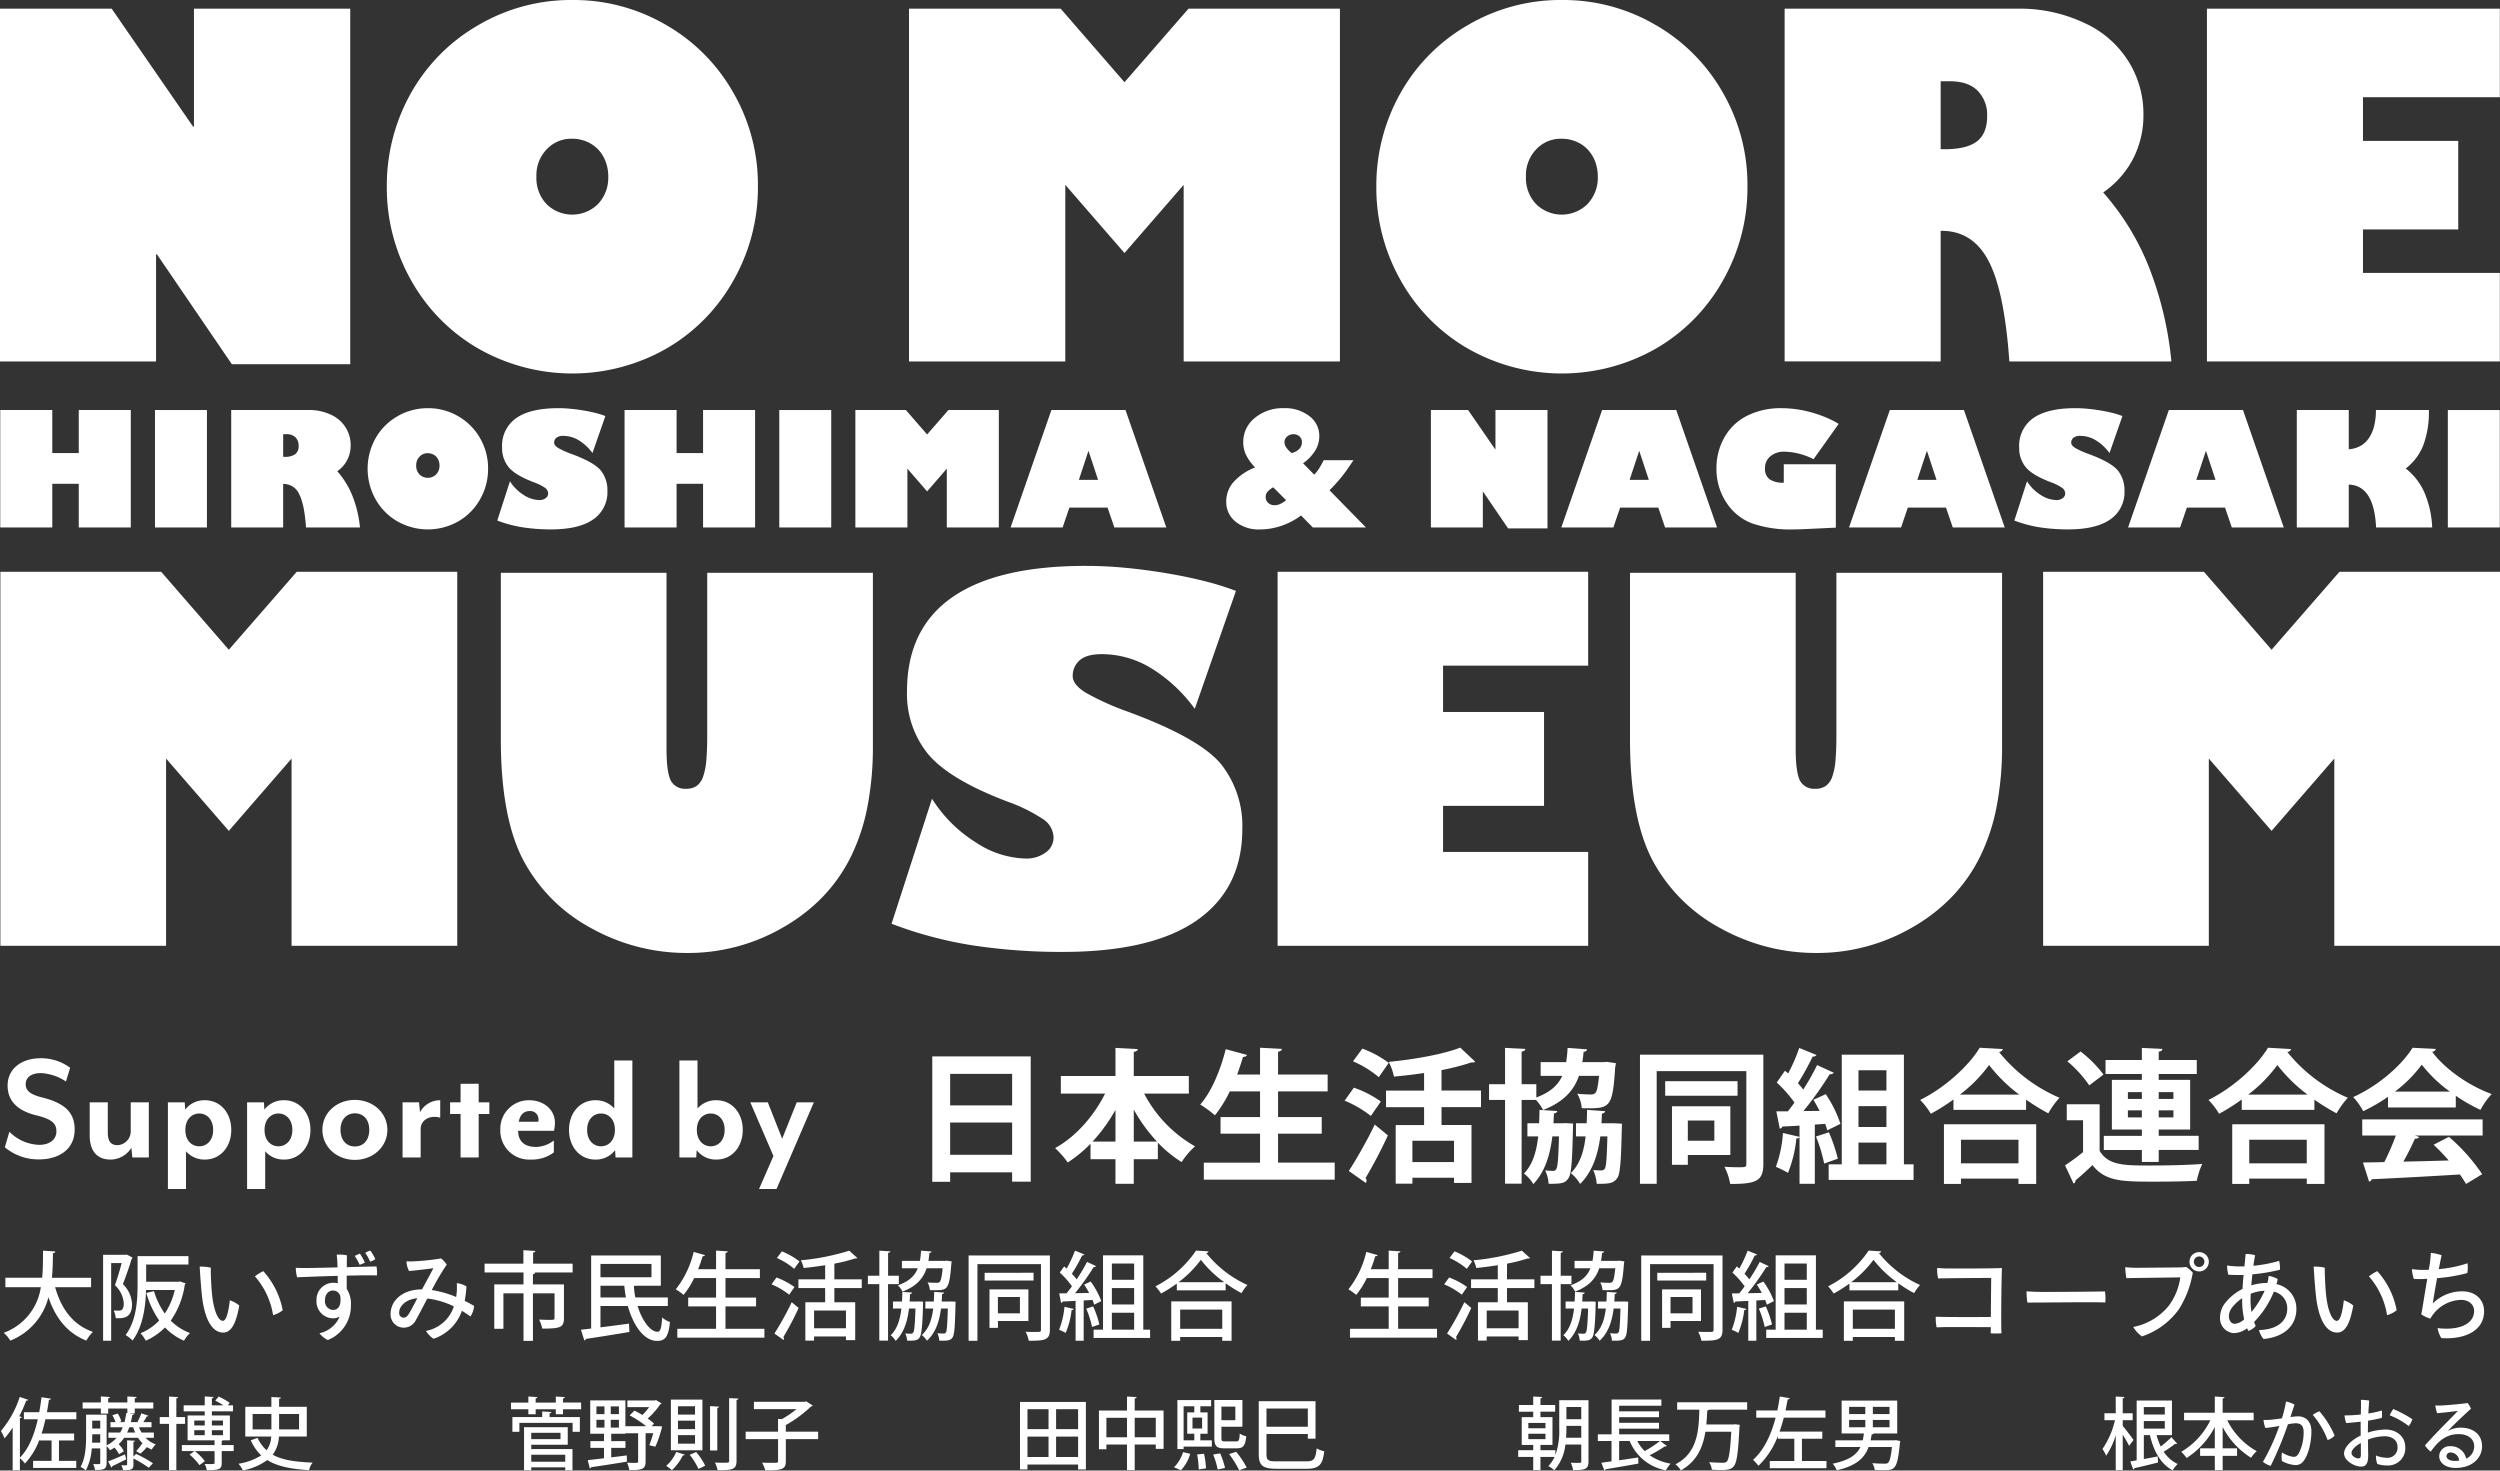 <svg xmlns="http://www.w3.org/2000/svg" xmlns:xlink="http://www.w3.org/1999/xlink" width="572.377" height="336.674" viewBox="0 0 572.377 336.674">
  <rect x="0" y="0" width="572.377" height="336.674" fill="#333333" stroke="none"/>
  <defs>
    <clipPath id="clip-path">
      <rect id="長方形_26" data-name="長方形 26" width="572.377" height="218.185" fill="#fff"/>
    </clipPath>
  </defs>
  <g id="グループ_122" data-name="グループ 122" transform="translate(-183 -223)">
    <g id="グループ_15" data-name="グループ 15" transform="translate(183 223)">
      <path id="パス_3" data-name="パス 3" d="M44.407,1.665V28.659H44.2L25.564,1.665H0v80.77H35.727V57.928h.212L53.087,83.07h27.1V1.665Z" transform="translate(0 0.321)" fill="#fff"/>
      <g id="グループ_14" data-name="グループ 14">
        <g id="グループ_13" data-name="グループ 13" clip-path="url(#clip-path)">
          <path id="パス_4" data-name="パス 4" d="M116.7,0a41.885,41.885,0,0,1,21.554,5.755,41.339,41.339,0,0,1,15.365,15.528,42.133,42.133,0,0,1,5.592,21.39,42.921,42.921,0,0,1-5.592,21.5,41.116,41.116,0,0,1-15.365,15.636,43.5,43.5,0,0,1-43.053,0A41.235,41.235,0,0,1,79.841,64.228a43.014,43.014,0,0,1-5.593-21.555A43.177,43.177,0,0,1,79.731,21.39,41.224,41.224,0,0,1,95.1,5.809,41.864,41.864,0,0,1,116.7,0m-8.2,40.447a8.619,8.619,0,0,0,2.335,6.3,8.389,8.389,0,0,0,11.726,0,8.744,8.744,0,0,0,2.389-6.3,9.585,9.585,0,0,0-.624-3.5,8.32,8.32,0,0,0-1.71-2.741,7.693,7.693,0,0,0-2.634-1.792,8.494,8.494,0,0,0-3.339-.652,7.7,7.7,0,0,0-5.809,2.444,8.547,8.547,0,0,0-2.335,6.243" transform="translate(14.314)" fill="#fff"/>
          <path id="パス_5" data-name="パス 5" d="M209.2,1.665,223.813,18.5,238.473,1.665h34.668v80.77h-35.78V42L223.813,57.61,210.263,42V82.434h-35.78V1.665Z" transform="translate(33.638 0.321)" fill="#fff"/>
          <path id="パス_6" data-name="パス 6" d="M306.638,0a41.885,41.885,0,0,1,21.554,5.755,41.341,41.341,0,0,1,15.365,15.528,42.134,42.134,0,0,1,5.592,21.39,42.922,42.922,0,0,1-5.592,21.5,41.118,41.118,0,0,1-15.365,15.636,43.5,43.5,0,0,1-43.053,0,41.235,41.235,0,0,1-15.364-15.581,43.014,43.014,0,0,1-5.593-21.555,43.176,43.176,0,0,1,5.483-21.283A41.224,41.224,0,0,1,285.031,5.809,41.864,41.864,0,0,1,306.638,0m-8.2,40.447a8.618,8.618,0,0,0,2.335,6.3,8.389,8.389,0,0,0,11.726,0,8.744,8.744,0,0,0,2.389-6.3,9.588,9.588,0,0,0-.624-3.5,8.32,8.32,0,0,0-1.711-2.741,7.693,7.693,0,0,0-2.634-1.792,8.494,8.494,0,0,0-3.339-.652,7.7,7.7,0,0,0-5.809,2.444,8.546,8.546,0,0,0-2.335,6.243" transform="translate(50.931)" fill="#fff"/>
          <path id="パス_7" data-name="パス 7" d="M395.85,1.665a34.572,34.572,0,0,1,15.35,3.28,23.1,23.1,0,0,1,10.109,8.84A22.593,22.593,0,0,1,424.7,25.852a21.77,21.77,0,0,1-2.356,10.163,21.5,21.5,0,0,1-6.854,7.728,58.341,58.341,0,0,1,10.506,17.175A79.607,79.607,0,0,1,431.1,82.433H394q-1.111-15.983-4.712-22.918-3.6-6.987-10.8-6.986h-.212v29.9H342.551V1.665Zm-17.572,32.18h.847q5.133,0,7.463-1.8t2.328-5.77a7.869,7.869,0,0,0-2.17-5.822q-2.17-2.168-6.352-2.17h-2.117Z" transform="translate(66.04 0.321)" fill="#fff"/>
          <path id="パス_8" data-name="パス 8" d="M490.674,1.665V21.936H459.339v10h21.808V52.211H459.339v9.951h31.335V82.434H423.613V1.665Z" transform="translate(81.667 0.321)" fill="#fff"/>
          <path id="パス_9" data-name="パス 9" d="M36.886,109.751,52.374,127.6l15.544-17.845h36.756v85.634H66.74V152.513L52.374,169.066,38.008,152.513v42.872H.074V109.751Z" transform="translate(0.014 21.159)" fill="#fff"/>
          <path id="パス_10" data-name="パス 10" d="M181.317,109.951v39.618a72.061,72.061,0,0,1-1.235,13.86,45.513,45.513,0,0,1-3.732,11.364,36.775,36.775,0,0,1-6.285,9.09,40.121,40.121,0,0,1-8.951,7.043,43.371,43.371,0,0,1-22.446,6.061,44.845,44.845,0,0,1-21.717-5.611,37.944,37.944,0,0,1-15.6-15.49q-5.219-9.819-5.218-27.89V109.951h37.934V150.3q0,5.164.954,7.184a3.655,3.655,0,0,0,3.535,1.907,4.048,4.048,0,0,0,2.44-.674,4.409,4.409,0,0,0,1.459-2.132,14.879,14.879,0,0,0,.73-3.761q.2-2.3.2-5.555V109.951Z" transform="translate(18.533 21.197)" fill="#fff"/>
          <path id="パス_11" data-name="パス 11" d="M215.635,108.622q4.376,0,8.867.421t9.258,1.206q4.768.787,8.811,1.8a64.491,64.491,0,0,1,7.406,2.3l-9.427,26.992a34.957,34.957,0,0,0-9.877-9.232,21.743,21.743,0,0,0-11.391-3.281q-3.535,0-5.106,1.43a4.621,4.621,0,0,0-1.572,3.564q0,2.02,3.058,3.872a61.1,61.1,0,0,0,9.456,4.264q16.666,6.117,21.549,12.177a22.763,22.763,0,0,1,4.77,14.7q0,13.637-10.355,20.9t-30.836,7.268a134.983,134.983,0,0,1-20.257-1.459,91.175,91.175,0,0,1-18.856-4.994l9.26-28.621a31.441,31.441,0,0,0,9.932,9.934,21.56,21.56,0,0,0,11.5,3.76,7.388,7.388,0,0,0,4.573-1.374,4.168,4.168,0,0,0,1.824-3.452,5.234,5.234,0,0,0-2.554-4.293,37.532,37.532,0,0,0-7.94-3.9q-13.243-5-18.182-10.831a21.863,21.863,0,0,1-4.882-14.422q0-14.31,10.326-21.521t30.639-7.21" transform="translate(32.993 20.941)" fill="#fff"/>
          <path id="パス_12" data-name="パス 12" d="M316.332,109.751v21.493h-33.22v10.605h23.12v21.494h-23.12v10.549h33.22v21.493h-71.1V109.751Z" transform="translate(47.278 21.159)" fill="#fff"/>
          <path id="パス_13" data-name="パス 13" d="M398.056,109.951v39.618a72.062,72.062,0,0,1-1.235,13.86,45.515,45.515,0,0,1-3.732,11.364,36.777,36.777,0,0,1-6.285,9.09,40.126,40.126,0,0,1-8.951,7.043,43.371,43.371,0,0,1-22.446,6.061,44.845,44.845,0,0,1-21.717-5.611,37.943,37.943,0,0,1-15.6-15.49q-5.219-9.819-5.218-27.89V109.951h37.934V150.3q0,5.164.954,7.184a3.655,3.655,0,0,0,3.535,1.907,4.049,4.049,0,0,0,2.44-.674,4.41,4.41,0,0,0,1.459-2.132,14.882,14.882,0,0,0,.73-3.761q.2-2.3.2-5.555V109.951Z" transform="translate(60.318 21.197)" fill="#fff"/>
          <path id="パス_14" data-name="パス 14" d="M428.983,109.751,444.471,127.6l15.544-17.845h36.756v85.634H458.837V152.513l-14.366,16.553-14.366-16.553v42.872H392.171V109.751Z" transform="translate(75.606 21.159)" fill="#fff"/>
          <path id="パス_15" data-name="パス 15" d="M11.961,78.7v9.85h6.062V78.7H29.934v26.889H18.022V95.6H11.961v9.991H.048V78.7Z" transform="translate(0.009 15.173)" fill="#fff"/>
          <rect id="長方形_23" data-name="長方形 23" width="11.894" height="26.889" transform="translate(35.483 93.876)" fill="#fff"/>
          <path id="パス_16" data-name="パス 16" d="M62.125,78.7a11.5,11.5,0,0,1,5.11,1.093A7.686,7.686,0,0,1,70.6,82.738a7.512,7.512,0,0,1,1.128,4.017,7.236,7.236,0,0,1-.785,3.383,7.138,7.138,0,0,1-2.282,2.573,19.444,19.444,0,0,1,3.5,5.718,26.434,26.434,0,0,1,1.7,7.164H61.507q-.367-5.323-1.567-7.63a3.843,3.843,0,0,0-3.6-2.326h-.069v9.956H44.381V78.7ZM56.275,89.417h.28a4.088,4.088,0,0,0,2.485-.6,2.278,2.278,0,0,0,.775-1.922,2.62,2.62,0,0,0-.723-1.938,2.858,2.858,0,0,0-2.112-.722h-.7Z" transform="translate(8.556 15.173)" fill="#fff"/>
          <path id="パス_17" data-name="パス 17" d="M84.345,78.348a13.6,13.6,0,0,1,7,1.868,13.428,13.428,0,0,1,4.987,5.04A13.677,13.677,0,0,1,98.142,92.2a13.937,13.937,0,0,1-1.814,6.979,13.35,13.35,0,0,1-4.987,5.074,14.118,14.118,0,0,1-13.974,0,13.385,13.385,0,0,1-4.987-5.057,14.341,14.341,0,0,1-.036-13.9,13.384,13.384,0,0,1,4.987-5.056,13.592,13.592,0,0,1,7.014-1.886M81.684,91.476a2.8,2.8,0,0,0,.757,2.043,2.725,2.725,0,0,0,3.807,0,2.837,2.837,0,0,0,.775-2.043,3.107,3.107,0,0,0-.2-1.137,2.7,2.7,0,0,0-.556-.89,2.525,2.525,0,0,0-.854-.582,2.772,2.772,0,0,0-1.084-.211,2.5,2.5,0,0,0-1.886.793,2.778,2.778,0,0,0-.757,2.027" transform="translate(13.604 15.105)" fill="#fff"/>
          <path id="パス_18" data-name="パス 18" d="M109.418,78.348q1.374,0,2.784.132t2.907.379q1.5.247,2.767.563a20.5,20.5,0,0,1,2.326.723l-2.96,8.476a10.967,10.967,0,0,0-3.1-2.9,6.82,6.82,0,0,0-3.577-1.032,2.347,2.347,0,0,0-1.6.45,1.451,1.451,0,0,0-.494,1.119q0,.635.96,1.217a19.136,19.136,0,0,0,2.97,1.338q5.232,1.922,6.765,3.824a7.146,7.146,0,0,1,1.5,4.617,7.525,7.525,0,0,1-3.252,6.563q-3.251,2.283-9.682,2.283a42.315,42.315,0,0,1-6.361-.458,28.707,28.707,0,0,1-5.921-1.569l2.907-8.986a9.879,9.879,0,0,0,3.119,3.118,6.763,6.763,0,0,0,3.613,1.181,2.314,2.314,0,0,0,1.436-.432,1.307,1.307,0,0,0,.573-1.083,1.642,1.642,0,0,0-.8-1.348A11.684,11.684,0,0,0,103.8,95.3q-4.158-1.569-5.709-3.4a6.863,6.863,0,0,1-1.534-4.529A7.7,7.7,0,0,1,99.8,80.612q3.242-2.263,9.621-2.264" transform="translate(18.4 15.105)" fill="#fff"/>
          <path id="パス_19" data-name="パス 19" d="M131.794,78.7v9.85h6.062V78.7h11.911v26.889H137.855V95.6h-6.062v9.991H119.881V78.7Z" transform="translate(23.112 15.173)" fill="#fff"/>
          <rect id="長方形_24" data-name="長方形 24" width="11.894" height="26.889" transform="translate(178.417 93.876)" fill="#fff"/>
          <path id="パス_20" data-name="パス 20" d="M175.744,78.7l4.864,5.6,4.881-5.6H197.03v26.889H185.118V92.13l-4.51,5.2-4.511-5.2v13.462H164.185V78.7Z" transform="translate(31.653 15.173)" fill="#fff"/>
          <path id="パス_21" data-name="パス 21" d="M220.289,78.7l9.34,26.89H217.734l-1.551-4.547h-8.74l-1.551,4.547H193.981l9.34-26.89Zm-10.678,16h4.4l-2.167-6.572h-.07Z" transform="translate(37.397 15.173)" fill="#fff"/>
          <path id="パス_22" data-name="パス 22" d="M256.679,84.763a6.264,6.264,0,0,1-.952,3.32,10.176,10.176,0,0,1-2.766,2.882l2.555,2.607a8.608,8.608,0,0,0,1.163-1.5,18.716,18.716,0,0,0,1-1.815H264.5q-.777,1.181-1.472,2.167t-1.348,1.781q-.651.793-1.313,1.524t-1.348,1.417l8.335,8.512H255.2l-2.712-2.749A14.913,14.913,0,0,1,250.3,104.3a17.19,17.19,0,0,1-2.353,1,15.851,15.851,0,0,1-2.423.606,14.5,14.5,0,0,1-2.378.2,8.384,8.384,0,0,1-5.674-1.8,5.747,5.747,0,0,1-2.1-4.562,6.785,6.785,0,0,1,1.595-4.406,12.871,12.871,0,0,1,5.013-3.419,11.082,11.082,0,0,1-2.071-2.873,6.681,6.681,0,0,1-.643-2.87,6.988,6.988,0,0,1,2.643-5.587,9.965,9.965,0,0,1,6.643-2.239,9,9,0,0,1,5.851,1.815,5.615,5.615,0,0,1,2.273,4.6m-10.221,15.806a3.1,3.1,0,0,0,1.233-.274,6.3,6.3,0,0,0,1.393-.872l-2.944-2.959a4.829,4.829,0,0,0-1.428,1.162A1.9,1.9,0,0,0,244.4,98.7a1.737,1.737,0,0,0,.581,1.341,2.119,2.119,0,0,0,1.48.528m3.894-11.948a3.621,3.621,0,0,0,1.753-.952,2.163,2.163,0,0,0,.59-1.532,1.726,1.726,0,0,0-.546-1.322,2.189,2.189,0,0,0-2.854.035,1.69,1.69,0,0,0-.6,1.323,2.191,2.191,0,0,0,.432,1.2,5.264,5.264,0,0,0,1.225,1.243" transform="translate(45.377 15.104)" fill="#fff"/>
          <path id="パス_23" data-name="パス 23" d="M283.168,78.7l6.2,8.986h.07V78.7h11.912v27.1h-9.022l-5.709-8.37h-.072v8.157H274.656V78.7Z" transform="translate(52.95 15.173)" fill="#fff"/>
          <path id="パス_24" data-name="パス 24" d="M326,78.7l9.34,26.89H323.445l-1.551-4.547h-8.74l-1.551,4.547H299.692l9.339-26.89Zm-10.678,16h4.405L317.56,88.13h-.07Z" transform="translate(57.777 15.173)" fill="#fff"/>
          <path id="パス_25" data-name="パス 25" d="M344.408,78.348a25.533,25.533,0,0,1,6.872.988,27.484,27.484,0,0,1,3.3,1.145,21.4,21.4,0,0,1,2.864,1.462L351.7,90.031a15.451,15.451,0,0,0-6.625-1.727,4.845,4.845,0,0,0-3.261,1.057,3.408,3.408,0,0,0-1.233,2.767,2.917,2.917,0,0,0,1.04,2.493,5.429,5.429,0,0,0,3.26.784V91.194H356.8v14.5l-5.867.283q-1.428.07-2.414.1c-.657.017-1.175.026-1.551.026a26.533,26.533,0,0,1-9.428-1.41,12.164,12.164,0,0,1-5.849-4.811,13.866,13.866,0,0,1-2.22-7.753,14.211,14.211,0,0,1,1.832-7.12,12.193,12.193,0,0,1,5.2-4.933,17.117,17.117,0,0,1,7.912-1.727" transform="translate(63.517 15.105)" fill="#fff"/>
          <path id="パス_26" data-name="パス 26" d="M381.223,78.7l9.34,26.89H378.668l-1.551-4.547h-8.74l-1.551,4.547H354.915l9.34-26.89Zm-10.678,16h4.4l-2.167-6.572h-.07Z" transform="translate(68.423 15.173)" fill="#fff"/>
          <path id="パス_27" data-name="パス 27" d="M400.61,78.348q1.374,0,2.784.132t2.907.379q1.5.247,2.767.563a20.49,20.49,0,0,1,2.326.723l-2.96,8.476a10.97,10.97,0,0,0-3.1-2.9,6.82,6.82,0,0,0-3.577-1.032,2.347,2.347,0,0,0-1.6.45,1.451,1.451,0,0,0-.494,1.119q0,.635.96,1.217a19.137,19.137,0,0,0,2.97,1.338q5.232,1.922,6.766,3.824a7.146,7.146,0,0,1,1.5,4.617,7.525,7.525,0,0,1-3.252,6.563q-3.251,2.283-9.682,2.283a42.312,42.312,0,0,1-6.361-.458,28.706,28.706,0,0,1-5.921-1.569l2.907-8.986a9.88,9.88,0,0,0,3.119,3.118,6.763,6.763,0,0,0,3.613,1.181,2.314,2.314,0,0,0,1.436-.432,1.308,1.308,0,0,0,.573-1.083,1.642,1.642,0,0,0-.8-1.348,11.688,11.688,0,0,0-2.493-1.225q-4.158-1.569-5.709-3.4a6.864,6.864,0,0,1-1.534-4.529,7.7,7.7,0,0,1,3.243-6.758q3.242-2.263,9.621-2.264" transform="translate(74.539 15.105)" fill="#fff"/>
          <path id="パス_28" data-name="パス 28" d="M434.782,78.7l9.339,26.89H432.227l-1.551-4.547h-8.74l-1.551,4.547H408.474l9.339-26.89ZM424.1,94.7h4.4l-2.167-6.572h-.07Z" transform="translate(78.749 15.173)" fill="#fff"/>
          <path id="パス_29" data-name="パス 29" d="M452.755,78.7v8.986a6.443,6.443,0,0,0,2.6-.723,5.626,5.626,0,0,0,1.956-1.753,8.576,8.576,0,0,0,1.233-2.766,14.7,14.7,0,0,0,.432-3.744H471.1a21.727,21.727,0,0,1-1.286,8.088,12.348,12.348,0,0,1-4.017,5.3,14.213,14.213,0,0,1,4.22,5.365,22.528,22.528,0,0,1,1.842,8.131H459.011q-.44-9.6-6.255-9.814v9.814H440.861V78.7Z" transform="translate(84.993 15.173)" fill="#fff"/>
          <rect id="長方形_25" data-name="長方形 25" width="11.894" height="26.889" transform="translate(560.435 93.876)" fill="#fff"/>
        </g>
      </g>
    </g>
    <path id="パス_34" data-name="パス 34" d="M9.99-14.418v6.534a16.211,16.211,0,0,1-.882,6.012v-1.1H5.688V-4.176H8.442v-6.372H5.688V-11.79H9.054v-1.53H5.688v-1.53c.288-.054.4-.144.414-.306l-2.07-.108v1.944H.756v1.53H4.032v1.242H1.4v6.372H4.032V-2.97H.594v1.53H4.032V1.584H5.688V-1.44h3.24A7.824,7.824,0,0,1,7.488.666a5.8,5.8,0,0,1,1.368.954,10.488,10.488,0,0,0,2.538-5.886H15.03V-.45c0,.378-.09.378-.972.378-.4,0-.9-.018-1.422-.036a6.557,6.557,0,0,1,.522,1.692c2.718,0,3.528-.162,3.528-2.016V-14.418Zm5.04,4.338h-3.4v-2.79h3.4Zm-3.4,1.53h3.4v2.718H11.556c.054-.72.072-1.4.072-2.052ZM6.84-9.216v1.224H2.916V-9.216Zm0,2.466v1.242H2.916V-6.75ZM35.172-5.076v-1.53H23.706V-7.9h9.126v-1.35H23.706V-10.53h9.126v-1.35H23.706v-1.278h9.666V-14.58H21.978v7.974h-3.15v1.53H21.96V-.432l-2.322.324.684,1.782a.4.4,0,0,0,.27-.288c1.854-.306,4.77-.792,7.524-1.3l-.054-1.4c-1.458.216-2.952.45-4.356.648v-4.41h2.412a11.138,11.138,0,0,0,8.3,6.714A6.531,6.531,0,0,1,35.5.108,12.092,12.092,0,0,1,30.69-1.818a35.29,35.29,0,0,0,3.492-2.034.544.544,0,0,0,.468-.09L33.138-5.076Zm-2.124,0a25.524,25.524,0,0,1-3.492,2.3,8.854,8.854,0,0,1-1.692-2.3ZM53.01-13.95H36.99v1.692h5.076C41.94-7.7,41.742-2.376,36.594.252a5.638,5.638,0,0,1,1.242,1.386C41.562-.414,42.912-3.78,43.452-7.2h5.922c-.234,4.428-.54,6.372-1.062,6.858a1.131,1.131,0,0,1-.864.234c-.522,0-1.8-.018-3.15-.126a3.814,3.814,0,0,1,.63,1.728c.7.036,1.4.072,2.016.072,1.8,0,2.412-.2,2.97-.828.72-.792,1.044-3.006,1.332-8.964a2.962,2.962,0,0,0,.072-.558L50.274-8.91l-.4.036h-6.21c.108-1.1.162-2.16.216-3.186a.744.744,0,0,0,.414-.2H53.01ZM65.556-5.6h4.662V-7.236H60.426c.378-1.044.7-2.124.972-3.186h9.54v-1.656H61.794c.18-.846.342-1.692.486-2.52.27,0,.432-.108.468-.288l-2.25-.378c-.162,1.044-.342,2.106-.576,3.186H55.1v1.656h4.428c-.972,3.708-2.538,7.308-5.166,9.648A11.208,11.208,0,0,1,55.6.594,18.506,18.506,0,0,0,60.03-6.192V-5.6h3.78V-.5H58.194V1.152H71.172V-.5H65.556Zm21.132.36H81.27c.09-.432.18-.882.252-1.332a.534.534,0,0,0,.432-.234h5.418v-7.524H74.646V-6.8H79.74a14.2,14.2,0,0,1-.27,1.566H73.206v1.53h5.742C78.1-1.962,76.392-.648,72.594.108a5.237,5.237,0,0,1,.918,1.512C78.174.576,79.956-1.332,80.82-3.708h5.346c-.234,2.268-.54,3.312-.9,3.636a1.291,1.291,0,0,1-.81.18c-.45,0-1.638-.018-2.79-.126a4,4,0,0,1,.558,1.566c.738.036,1.44.054,2.034.054,2.628,0,3.15-.252,3.726-6.192.036-.162.072-.342.09-.486l-1.008-.2Zm-6.624-7.65v1.638H76.356v-1.638Zm1.728,1.638v-1.638h3.816v1.638ZM80.064-9.9v1.674H76.356V-9.9Zm1.728,1.674V-9.9h3.816v1.674Z" transform="translate(530 558)" fill="#fff"/>
    <path id="パス_36" data-name="パス 36" d="M13.986-4.23V-8.244H3.978V1.62H5.634V.954H13.41v.684h1.656V-3.24H5.634v-.99Zm-5.85-7.614v1.278H1.314v3.384h1.6V-9.234H15.1v2.052h1.656v-3.384H9.828v-.846c.288-.054.4-.162.414-.306ZM12.33-5.508h-6.7V-6.966h6.7ZM13.41-.342H5.634v-1.6H13.41Zm-.5-14.508c.288-.036.414-.144.432-.288l-2.088-.126v1.386H6.642v-.972c.288-.036.4-.144.414-.288l-2.088-.126v1.386H.99v1.53H4.968V-11.2H6.642v-1.152H11.25V-11.2h1.656v-1.152h4.14v-1.53h-4.14Zm20.3,6.372.54-.594a17.27,17.27,0,0,0-1.458-1.152,16.89,16.89,0,0,0,2.862-3.258.547.547,0,0,0,.324-.216L34.2-14.454l-.306.09H27.648v1.53h4.968a12.364,12.364,0,0,1-1.548,1.8,18.31,18.31,0,0,0-1.818-1.008l-1.1,1.1a22.045,22.045,0,0,1,3.78,2.466H27.18v-5.9H19.134V-6.75h3.15v1.692H19.17V-3.51h3.114v2.376c-1.44.18-2.718.324-3.726.432l.486,1.908A.384.384,0,0,0,19.35.918c2-.288,5.184-.774,8.19-1.278L27.5-1.782c-1.188.162-2.394.306-3.564.45V-3.51H27.2V-5.058H23.94V-6.75h3.24v-.108H30.1V-.4c0,.324-.054.324-.99.324-.432,0-.99-.018-1.548-.036a6.778,6.778,0,0,1,.522,1.692c2.88,0,3.726-.18,3.726-1.944v-6.5h1.746A23.114,23.114,0,0,1,32.67-4.14a7.8,7.8,0,0,0,1.386.342,26.555,26.555,0,0,0,1.476-4.338l.054-.288-.918-.054ZM22.392-13v1.764H20.556V-13Zm1.44,1.764V-13H25.7v1.764Zm-1.44,1.3v1.782H20.556V-9.936Zm1.44,1.782V-9.936H25.7v1.782Zm13.77,5.2H44.82v-11.61H37.6Zm5.526-6.786v1.944H39.222V-9.738Zm0-3.294v1.908H39.222v-1.908Zm0,6.606v1.962H39.222V-6.426ZM50.94-.576c0,.468-.126.468-1.26.468-.522,0-1.242,0-2-.036A6.334,6.334,0,0,1,48.294,1.6c3.528.036,4.338-.216,4.338-2.178V-14.49c.306-.036.414-.144.432-.306L50.94-14.9Zm-4.374-2.34h1.656v-9.738c.27-.036.4-.144.414-.288l-2.07-.126Zm-7.74.342a8.977,8.977,0,0,1-2.3,3.186,9.868,9.868,0,0,1,1.3.99,11.705,11.705,0,0,0,2.52-3.384c.234.018.378-.036.432-.18Zm3.078.648a14.655,14.655,0,0,1,2,3.24A16.968,16.968,0,0,0,45.45.558a14.577,14.577,0,0,0-2.07-3.114ZM63.918-7.218V-8.73a28.774,28.774,0,0,0,5.76-4.248.765.765,0,0,0,.414-.216l-1.53-.972-.306.108H56.61v1.674h9.756A21.945,21.945,0,0,1,63.018-10.1l-.882-.036v2.916H54.72v1.71h7.416V-.522c0,.432-.054.432-1.4.432-.612,0-1.44,0-2.268-.036A7.074,7.074,0,0,1,59.2,1.638c4.122.036,4.716-.378,4.716-2.142v-5h7.4v-1.71Z" transform="translate(299 558)" fill="#fff"/>
    <path id="パス_33" data-name="パス 33" d="M16.272-6.426v-7.92H8.19v13.7L6.732-.4,7.4,1.44a.345.345,0,0,0,.27-.306C9.036.846,11.106.342,13.1-.162L13-1.548c-1.062.216-2.16.414-3.168.594V-6.426h1.386C12.1-2.736,13.68.18,16.434,1.638A6.536,6.536,0,0,1,17.586.18a7.642,7.642,0,0,1-3.2-2.808,30.7,30.7,0,0,0,2.61-1.8.457.457,0,0,0,.216.036.466.466,0,0,0,.252-.072L16.146-5.958A21.191,21.191,0,0,1,13.7-3.834a14.776,14.776,0,0,1-.954-2.592Zm-1.638-4.716H9.828v-1.71h4.806Zm0,1.494V-7.92H9.828V-9.648ZM5-9.846H7.272V-11.43H5v-3.42c.27-.054.4-.144.414-.306L3.4-15.264v3.834H.81v1.584H3.222A19.1,19.1,0,0,1,.36-3.258,9.16,9.16,0,0,1,1.206-1.71,17.745,17.745,0,0,0,3.4-6.39V1.584H5v-8.1A26.1,26.1,0,0,1,6.462-3.978L7.47-5.328C7.128-5.832,5.562-7.9,5-8.532Zm29.97-1.71H27.882v-3.258c.288-.054.414-.162.432-.306l-2.232-.144v3.708H19.044v1.728h6.012A16.864,16.864,0,0,1,18.4-2.61,9.269,9.269,0,0,1,19.62-1.188,18.539,18.539,0,0,0,26.082-8.3v4.9H22.716v1.728h3.366V1.584h1.8V-1.674h3.294V-3.4H27.882V-8.3a17.923,17.923,0,0,0,6.5,7.056,7.473,7.473,0,0,1,1.3-1.512,16.357,16.357,0,0,1-6.75-7.074h6.048Zm10.152.828a15.016,15.016,0,0,0-1.728.162c.4-1.224.72-2.178.936-2.844a6,6,0,0,0-1.944-.7,29.081,29.081,0,0,1-.936,3.834c-.81.126-1.566.234-2.142.288a11.867,11.867,0,0,1-2.07.072,5.838,5.838,0,0,0,.432,1.854c1.062-.09,2.178-.288,3.186-.468A48.061,48.061,0,0,1,37.1-.306a4.768,4.768,0,0,0,1.782.9,77.36,77.36,0,0,0,3.942-9.5A10.97,10.97,0,0,1,44.6-9.144c1.152,0,1.818.54,1.818,2.034a10.515,10.515,0,0,1-1.134,4.9c-.4.63-.7.756-1.206.756a6.206,6.206,0,0,1-2.61-1.008A5.5,5.5,0,0,0,41.454-.5a7.434,7.434,0,0,0,3.078.936,2.236,2.236,0,0,0,2-1.134C47.61-2.16,48.2-5.094,48.2-7.254,48.2-9.7,46.764-10.728,45.126-10.728ZM50.04-11.88a5.363,5.363,0,0,0-1.53.828,18.611,18.611,0,0,1,3.4,5.76,3.741,3.741,0,0,0,1.6-1.026A21.267,21.267,0,0,0,50.04-11.88ZM61.128-7.146c0-.81.018-1.692.054-2.592,1.26-.2,2.592-.486,3.132-.63a6.654,6.654,0,0,0,0-1.692,23.757,23.757,0,0,1-3.078.684c.054-1.134.126-2.178.2-2.952a10.568,10.568,0,0,0-1.908-.18c.054.612.018,1.926-.018,3.366a35.287,35.287,0,0,1-3.726.2A6.637,6.637,0,0,0,56.16-9.2c.864-.036,2.232-.18,3.312-.306v.882c0,.576,0,1.4.018,2.286-1.854.882-3.816,2.52-3.816,4.122C55.674-.63,57.96.774,59.58.774c.99,0,1.62-.54,1.62-2.556-.018-.864-.036-2.286-.054-3.618a11.014,11.014,0,0,1,3.816-.774c1.494,0,2.952.756,2.952,2.448A2.3,2.3,0,0,1,65.34-1.242a6.693,6.693,0,0,1-2.358-.522A4.938,4.938,0,0,0,63.288.18a7.2,7.2,0,0,0,2.3.342,3.935,3.935,0,0,0,4.1-4.194c0-2.484-2.052-4.032-4.482-4.032a13.44,13.44,0,0,0-4.086.7ZM66.942-12.4a8.207,8.207,0,0,0-.81,1.44A17.576,17.576,0,0,1,70.488-8.5a5.267,5.267,0,0,0,.828-1.566A26.316,26.316,0,0,0,66.942-12.4ZM59.526-2c0,.774-.216.9-.612.9-.5,0-1.53-.5-1.53-1.242,0-.81,1.044-1.674,2.124-2.286C59.526-3.546,59.526-2.556,59.526-2ZM82.332-8.136a5.78,5.78,0,0,0-2.862.756c.414-.468,1.026-1.1,1.872-1.926,1.062-1.026,2.5-2.376,3.384-3.15a4.288,4.288,0,0,0-.792-1.332c-.828.18-4.41.486-5.832.576a10.913,10.913,0,0,1-1.53-.018,8.907,8.907,0,0,0,.4,1.782c1.62-.126,3.762-.4,4.752-.522-.522.594-1.746,1.8-2.88,2.97C77.616-7.776,75.384-5.436,74.2-4.068a5.037,5.037,0,0,0,1.332,1.422c1.314-1.872,3.15-4.014,6.336-4.014,2.358,0,3.6,1.224,3.6,2.772a3.075,3.075,0,0,1-1.836,2.844,3.567,3.567,0,0,0-3.654-2.844,2.348,2.348,0,0,0-2.52,2.268c0,1.3,1.116,2.7,3.78,2.7,3.78,0,6.03-2.286,6.03-4.95S85.32-8.136,82.332-8.136ZM81.018-.522c-1.116,0-1.908-.45-1.908-1.134a.893.893,0,0,1,.99-.792A2,2,0,0,1,82.026-.594,6.04,6.04,0,0,1,81.018-.522Z" transform="translate(664 558)" fill="#fff"/>
    <path id="パス_35" data-name="パス 35" d="M1.53,1.44H3.24V.306H14.832V1.44h1.782V-14.022H1.53ZM8.064-7.794H3.24v-4.572H8.064Zm1.728,0v-4.572h5.04v4.572ZM8.064-6.084v4.662H3.24V-6.084Zm1.728,0h5.04v4.662H9.792Zm18-8.748c.306-.054.432-.162.45-.306l-2.214-.126v3.2H19.6v8.874h1.71v-1.08h4.716v5.85h1.764v-5.85h4.824v.99H34.4V-12.06H27.792Zm-6.48,4.446h4.716V-5.94H21.312Zm6.48,0h4.824V-5.94H27.792ZM44.478-6.75v-4.878H42.822v-1.4h2.466v-1.422H37.566V-3.24h1.422V-3.8H45.45v-1.44H42.822V-6.75Zm-3.042-6.282v1.4h-1.62V-6.75h1.62v1.512H38.988v-7.794Zm7.092,8.046c-.756,0-.882-.108-.882-.828V-8.352h4.806v-6.12H46.026V-5.8c0,1.908.522,2.394,2.286,2.394h2.862c1.476,0,1.944-.63,2.16-2.754a4.255,4.255,0,0,1-1.494-.63c-.072,1.512-.2,1.8-.81,1.8ZM41.022-7.938v-2.5h2.2v2.5Zm9.81-1.908H47.646V-12.96h3.186Zm2.61,10.854A22.135,22.135,0,0,0,51.03-2.61l-1.62.522a22.072,22.072,0,0,1,2.3,3.708ZM38.862-2.538A8.4,8.4,0,0,1,36.792.936l1.6.666A9.316,9.316,0,0,0,40.5-2.142ZM48.474,1.1A17.776,17.776,0,0,0,47.358-2.25l-1.6.27a18.368,18.368,0,0,1,1.026,3.42Zm-4.356.072a20.564,20.564,0,0,0-.45-3.33L42.084-2a20.685,20.685,0,0,1,.36,3.42ZM57.96-6.678h9.468v1.062h1.764V-14.2h-13V-2.124c0,2.736.972,3.4,4.158,3.4H67.14c2.952,0,3.672-.99,4.05-4a5.744,5.744,0,0,1-1.728-.666c-.288,2.43-.612,2.97-2.43,2.97h-6.75c-2,0-2.322-.288-2.322-1.692Zm9.468-1.674H57.96V-12.51h9.468Z" transform="translate(415 558)" fill="#fff"/>
    <path id="パス_37" data-name="パス 37" d="M17.478-11.682H10.746c.162-.918.324-1.854.45-2.808.27,0,.414-.108.45-.288L9.5-15.1c-.144,1.17-.306,2.322-.522,3.42H5.472v1.62H8.658c-.846,3.708-2.124,6.822-4.1,8.784v-9.036c.27-.036.4-.126.414-.27l-.558-.162A33.056,33.056,0,0,0,5.994-14.31c.234,0,.4-.054.468-.2l-1.944-.666A23.055,23.055,0,0,1,.216-7.38a18.3,18.3,0,0,1,.828,1.692A22.887,22.887,0,0,0,2.9-8.136V1.62H4.554V-1.17A10.357,10.357,0,0,1,5.706.072,15.893,15.893,0,0,0,9-5.31V-5.2h2.808V-.54H7.578V1.08H17.46V-.54H13.5V-5.2h3.474V-6.786H9.522c.342-1.044.63-2.142.882-3.276h7.074ZM35.226-7.02H32.418a7.5,7.5,0,0,1-.594-1.206h2.862V-9.4H32.814c.288-.432.576-.936.774-1.3.2,0,.342-.054.4-.162l-1.62-.558a18.546,18.546,0,0,1-.882,1.944l.2.072H29.952a15.171,15.171,0,0,0,.342-1.62c.216-.018.324-.09.36-.234l-.99-.126v-.018h1.188V-12.51H35.1v-1.4H30.852v-.954c.288-.036.414-.126.432-.288l-2.124-.126v1.368H24.768v-.954c.288-.036.414-.144.432-.288l-2.106-.126v1.368H18.918v1.4h4.176v1.152h1.674V-12.51H29.16v1.044l-.252-.036A16.786,16.786,0,0,1,28.494-9.4H27.252l.522-.18a6.055,6.055,0,0,0-.828-1.782l-1.224.378a6.865,6.865,0,0,1,.72,1.584H25.29v1.17H28.1a8.281,8.281,0,0,1-.576,1.206h-2.7v1.206h1.854a6.973,6.973,0,0,1-2.268,1.728v-7.02h-4.7v4.914c0,2.142-.108,5-1.278,7.056a5.1,5.1,0,0,1,1.224.792,12.746,12.746,0,0,0,1.35-5.04H22.95v3.33c0,.27,0,.306-1.62.252a4.675,4.675,0,0,1,.414,1.35c2.124.036,2.664-.234,2.664-1.584v-3.87a6.848,6.848,0,0,1,.774.936,9.533,9.533,0,0,0,1.026-.594,6.243,6.243,0,0,1,1.026,1.512l1.116-.666a5.383,5.383,0,0,0-1.188-1.62,9.085,9.085,0,0,0,1.26-1.476h3.186a7.214,7.214,0,0,0,1.206,1.44l-.27-.144a13.675,13.675,0,0,1-1.368,1.764l.972.576A12,12,0,0,0,33.57-3.636h.18a7.445,7.445,0,0,0,.99.522A5.374,5.374,0,0,1,35.658-4.3a6.114,6.114,0,0,1-2.322-1.512h1.89ZM22.95-7.938H21.114v-1.8H22.95Zm0,1.314V-4.7H21.078c.036-.522.036-.9.036-1.926Zm7.542-1.6A8.814,8.814,0,0,0,30.96-7.02H29.106c.18-.378.342-.792.5-1.206Zm.054,3.33c.252-.018.342-.126.378-.252l-1.818-.09V.27c0,.2,0,.252-1.332.2a4.246,4.246,0,0,1,.4,1.134c2.016,0,2.376-.2,2.376-1.3V-1.08a26.413,26.413,0,0,1,3.51,2.124L35.01.018a26.986,26.986,0,0,0-3.852-2.142l-.612.612Zm-5.04,5.9a.358.358,0,0,0,.2-.324c.81-.378,2.016-.99,3.2-1.566L28.6-2.016c-1.44.63-2.844,1.242-3.852,1.6ZM50.76-4.158V-5.13a.537.537,0,0,0,.288-.108h1.584v-5.688H48.51v-.954h4.842v-1.368H52.164l.432-.558a13.859,13.859,0,0,0-2.538-1.44l-.774.918a19.391,19.391,0,0,1,1.872,1.08H48.51v-1.62c.27-.054.378-.144.4-.288l-2.034-.126v2.034H42.048v1.368h4.824v.954H42.948v5.688h6.174v1.08H41.634v1.386H44.5l-1.1.81A12.629,12.629,0,0,1,45.666.45l1.242-.918a12.648,12.648,0,0,0-2.3-2.3h4.518V-.09c0,.288,0,.324-2.268.27A4.926,4.926,0,0,1,47.34,1.6c2.862,0,3.42-.18,3.42-1.656V-2.772H53.5V-4.158ZM46.872-9.774V-8.64H44.478V-9.774ZM51.048-8.64H48.51V-9.774h2.538Zm-6.57,1.08h2.394v1.152H44.478ZM48.51-6.408V-7.56h2.538v1.152Zm-6.138-4.158h-2V-14.85c.288-.036.4-.144.414-.288L38.7-15.264v4.7H36.576V-9H38.7V1.584h1.674V-9h2Zm27.864-2.34H63.9v-1.818c.288-.054.414-.144.432-.306l-2.2-.126v2.25H56.16v6.8H62.1a5.847,5.847,0,0,1-1.062,3.15A8.8,8.8,0,0,1,58.968-5.8l-1.548.558A10.782,10.782,0,0,0,59.8-1.782a13.656,13.656,0,0,1-5.2,1.908,7.582,7.582,0,0,1,1.026,1.53A14.137,14.137,0,0,0,61.2-.72C63.54.756,66.672,1.332,70.776,1.6a3.755,3.755,0,0,1,.81-1.728c-4-.18-6.966-.576-9.144-1.818A7.463,7.463,0,0,0,63.864-6.1h6.372Zm-8.1,1.638V-7.74h-4.3v-3.528ZM68.472-7.74H63.9v-3.528h4.572Z" transform="translate(183 558)" fill="#fff"/>
    <g id="グループ_121" data-name="グループ 121" transform="translate(183 509)">
      <path id="パス_40" data-name="パス 40" d="M20.856-12.452H11.88c.2-1.958.22-3.872.242-5.61.352-.044.528-.2.55-.418l-2.816-.176c-.022,1.958,0,4.092-.2,6.2H1.232V-10.3H9.35A13.118,13.118,0,0,1,.836.154,6.754,6.754,0,0,1,2.354,1.936a14.516,14.516,0,0,0,8.734-9.922c1.628,4.73,4.246,8.14,8.668,9.922a9.063,9.063,0,0,1,1.518-2c-4.62-1.606-7.282-5.346-8.646-10.23h8.228Zm7.832-5.258H23.606V1.958h1.848V-15.818h2.4c-.4,1.518-.968,3.52-1.54,5.06a6.32,6.32,0,0,1,2.024,4.136c0,1.408-.484,1.694-1.122,1.694-.308,0-.748,0-1.188-.022a4.856,4.856,0,0,1,.462,1.738c1.562.066,3.74.154,3.74-3.234A6.827,6.827,0,0,0,28.138-11c.7-1.782,1.5-4.07,2-5.786a.456.456,0,0,0,.2-.286L29-17.776Zm4.774,2.222h9.68V-17.4H31.5v6.446c0,3.5-.22,8.272-2.75,11.616a6.751,6.751,0,0,1,1.584,1.254c2.42-3.168,3.014-7.92,3.1-11.572h6.578a16.02,16.02,0,0,1-2.288,5.39,17.292,17.292,0,0,1-2.464-5.126l-1.76.418a20.773,20.773,0,0,0,2.948,6.292A11.754,11.754,0,0,1,32.164.242a7.589,7.589,0,0,1,1.21,1.716,14.3,14.3,0,0,0,4.4-3.036A13.269,13.269,0,0,0,42.13,1.958,7.554,7.554,0,0,1,43.494.2a12.33,12.33,0,0,1-4.4-2.838,19.2,19.2,0,0,0,3.212-8.228.925.925,0,0,0,.176-.33,8.556,8.556,0,0,1-1.232-.418,2.865,2.865,0,0,1-.352.066H33.462Zm14.806.726A9.675,9.675,0,0,0,45.716-15c.11,1.716.242,4,.528,6.732.726,6.314,2.816,8.36,4.84,8.36,1.628,0,2.882-1.518,3.7-6.2A6.951,6.951,0,0,0,52.624-7.3C52.338-4.862,51.876-2.6,51.018-2.6c-1.144,0-2.112-2.552-2.464-6.006C48.356-10.494,48.224-13.794,48.268-14.762Zm12.012.792a10.811,10.811,0,0,0-1.914,1.188,17.7,17.7,0,0,1,4.158,8.888,6.225,6.225,0,0,0,2.2-1.122A18.426,18.426,0,0,0,60.28-13.97Zm17.006-.858c-2.926.066-5.654.132-6.732.132-.858.022-2.134,0-2.838-.044a9.453,9.453,0,0,0,.308,2.178c1.474-.066,5.39-.22,9.284-.33L77.33-11.2a5.362,5.362,0,0,0-1.056-.11,3.861,3.861,0,0,0-3.806,4.026A3.839,3.839,0,0,0,76.23-3.168a2.972,2.972,0,0,0,1.54-.4A6.48,6.48,0,0,1,73.15.242,4.963,4.963,0,0,0,75.064,1.8a8.428,8.428,0,0,0,5.28-7.986,6.286,6.286,0,0,0-.968-3.74v-3.014c2.9-.066,5.566-.11,6.93-.044a8.326,8.326,0,0,0-.11-2.068c-1.034.022-3.828.088-6.8.176,0-1.254.022-2.31.044-2.706a8.327,8.327,0,0,0-2.354-.154,24.463,24.463,0,0,1,.176,2.486Zm-1.1,9.746A1.973,1.973,0,0,1,74.4-7.26c0-1.43.836-2.266,1.782-2.266a1.687,1.687,0,0,1,1.738,1.32C78.166-6.072,77.462-5.082,76.186-5.082ZM85.932-16.72a10.636,10.636,0,0,0-1.144-1.958,4.924,4.924,0,0,0-1.166.528,10.965,10.965,0,0,1,1.122,2A3.971,3.971,0,0,0,85.932-16.72Zm-2.4.77a13.72,13.72,0,0,0-1.122-2.024,7.887,7.887,0,0,0-1.188.528,13.948,13.948,0,0,1,1.122,2.024A4.448,4.448,0,0,0,83.534-15.95ZM96.558-9.79c-4.422,0-7.128,2.6-7.128,5.588a3,3,0,0,0,2.882,3.168A3.1,3.1,0,0,0,95.26-2.86C95.832-3.85,97-6.116,97.834-7.7a18.64,18.64,0,0,1,6.072,1.8,8.291,8.291,0,0,1-6.38,5.61,5.478,5.478,0,0,0,1.738,1.8,10.315,10.315,0,0,0,6.49-6.4c.726.44,1.386.88,1.958,1.3a5.238,5.238,0,0,0,.836-2.42c-.638-.374-1.364-.77-2.156-1.166a25.1,25.1,0,0,0,.4-3.3,5.422,5.422,0,0,0-2.2-.748c.022.616.022,1.452,0,1.848-.044.44-.088.88-.154,1.32a23.5,23.5,0,0,0-5.588-1.584,58.165,58.165,0,0,1,3.432-5.83,5.658,5.658,0,0,0-1.3-1.408,55.6,55.6,0,0,1-6.688.682c-.462,0-.77,0-1.232-.022a5.2,5.2,0,0,0,.594,2.222c1.65-.154,4.6-.484,5.566-.66-.418.858-1.672,3.146-2.6,4.862ZM93.5-4.026c-.4.55-.66.7-1.166.7a1.048,1.048,0,0,1-.946-1.166c0-1.408,1.452-3.036,4.158-3.278C94.93-6.578,94.072-4.906,93.5-4.026Zm28.556-11.66v-2.53c.352-.066.506-.2.528-.374l-2.75-.176v3.08h-8.888v2.024h8.91v2.728h-6.688V-.77h2.09V-8.888h4.6V2h2.156V-8.888h4.95v5.632c0,.44-.176.44-1.232.44-.616,0-1.452-.022-2.31-.066a7.988,7.988,0,0,1,.726,2.068c4.026,0,4.972-.22,4.972-2.4v-7.722h-7.106v-2.332c.352-.066.506-.176.528-.374h-.374v-.022H131.1v-2.024ZM152.9-7.942h-7.436a17.38,17.38,0,0,1-.33-2.618l.308-.066h5.852v-6.93h-15.95V-.836l-2.332.286.77,2.442a.418.418,0,0,0,.374-.352c2.42-.352,6.292-.968,9.944-1.584l-.088-1.914c-2.2.308-4.488.594-6.534.858V-5.984h6.27C145-1.5,147.444,2,150.436,2c1.8,0,2.618-.858,2.948-4.334a5.332,5.332,0,0,1-1.8-1.034c-.11,2.31-.374,3.278-1.012,3.278-1.716.022-3.564-2.6-4.6-5.9h6.93Zm-3.74-4.62H137.478V-15.62H149.16Zm-11.682,1.936h5.456c.088.9.2,1.8.374,2.684h-5.83ZM166.1-5.9h7V-7.92h-7v-4.466h7.876V-14.41H166.1v-3.718c.352-.066.506-.2.528-.374l-2.684-.176v4.268H159.83a29.689,29.689,0,0,0,1.034-2.97c.308,0,.484-.088.55-.264l-2.6-.726a21.862,21.862,0,0,1-4.092,8.558,13.622,13.622,0,0,1,1.782,1.276,18.934,18.934,0,0,0,2.42-3.85h5.016V-7.92h-6.38V-5.9h6.38V-.77h-8.866V1.254H175.01V-.77H166.1Zm31.2-6.2h-6.27v-3.586a38.859,38.859,0,0,0,4.73-1.188c.33,0,.44,0,.55-.088l-1.87-1.694a52.954,52.954,0,0,1-11.088,2.2,6.507,6.507,0,0,1,.638,1.76c1.606-.154,3.3-.374,4.928-.638V-12.1H182.8v2h6.116v3.256h-4.532V1.936h2V.99h7.3v.836H195.8V-6.842h-4.774V-10.1h6.27ZM186.384-.9V-4.95h7.3V-.9Zm-9.746-10.054a17.391,17.391,0,0,1,4.048,2.376l1.21-1.76a18.015,18.015,0,0,0-4.114-2.178Zm1.232-6.028a16.34,16.34,0,0,1,3.96,2.486l1.21-1.694a16.984,16.984,0,0,0-4.026-2.31Zm1.5,18.766a.526.526,0,0,0,.11-.308.585.585,0,0,0-.132-.352,68.029,68.029,0,0,0,3.5-6.666l-1.584-1.32A65.968,65.968,0,0,1,177.3.308Zm26.422-14.7h-2.464V-18.15c.33-.066.484-.176.506-.352l-2.508-.154v5.742H198.7V-11h2.618V1.936h2V-11h2.464Zm12.1-3.278-1.1-.176-.418.044h-3.806c.088-.572.176-1.188.22-1.8.308-.044.462-.176.484-.352l-2.4-.176a18.392,18.392,0,0,1-.264,2.332h-4.114v1.694h3.63c-.682,1.738-2,3.014-4.554,3.894a5.571,5.571,0,0,1,1.056,1.452c3.212-1.232,4.752-3.036,5.522-5.346h3.674c-.2,1.98-.4,2.86-.682,3.124a.876.876,0,0,1-.7.2c-.352,0-1.188,0-2.068-.088a4.535,4.535,0,0,1,.528,1.76c.484.022.968.022,1.386.022,2.662,0,3.08-.308,3.52-6.028Zm-7.854,9.174h-1.782c.044-.55.066-1.122.088-1.694.308-.044.462-.176.484-.352L206.6-9.218c-.022.748-.044,1.5-.088,2.2h-2.068v1.606h1.936c-.308,2.53-.946,4.686-2.464,6.116A4.275,4.275,0,0,1,205.062,2c1.892-1.848,2.706-4.488,3.058-7.414h1.474c-.11,3.762-.264,5.17-.528,5.522a.525.525,0,0,1-.506.242,10.662,10.662,0,0,1-1.3-.066,4.251,4.251,0,0,1,.418,1.65c1.914.066,2.42-.088,2.86-.7.77-.968.748-7.678.814-8.206l-.924-.066Zm7.414,0H215.6c.044-.55.066-1.122.088-1.694.286-.044.44-.176.462-.352l-2.266-.154c-.022.748-.044,1.5-.088,2.2H211.86v1.606h1.8c-.308,2.53-1.012,4.642-2.618,6.072a5.057,5.057,0,0,1,1.188,1.3c2-1.826,2.838-4.444,3.212-7.37h1.562c-.11,3.784-.22,5.148-.44,5.478a.6.6,0,0,1-.55.242A12.927,12.927,0,0,1,214.61.242a4.492,4.492,0,0,1,.44,1.694c2.046.066,2.574-.066,3.014-.7.462-.616.572-2.464.7-7.612,0-.22.022-.44.022-.594l-.968-.066Zm18-2.772h-8.91v8.8h1.936V-2.552h6.974Zm-1.936,5.478H228.47v-3.74h5.038ZM221.76-17.556V1.98h2.024V-15.576h14.542v15c0,.528-.132.528-1.386.528-.572,0-1.364,0-2.134-.044a7.356,7.356,0,0,1,.726,2.046c3.784.044,4.84-.22,4.84-2.53V-17.556Zm3.674,3.96v1.782h11.2V-13.6Zm36.322-4h-9.218V-.572h-2.156V1.32h12.936V-.572h-1.562ZM254.562-6.336V-10.1h5.1v3.762Zm5.1-5.654h-5.1v-3.718h5.1Zm0,7.546V-.572h-5.1V-4.444Zm-7.524-2.662a18.489,18.489,0,0,0-2.42-4.488l-1.5.7c.4.594.792,1.254,1.144,1.914l-3.234.066a58.627,58.627,0,0,0,4.268-5.984.618.618,0,0,0,.55-.22l-2.068-.968a38.737,38.737,0,0,1-2.376,4,16.578,16.578,0,0,0-1.1-1.3,36.409,36.409,0,0,0,2.354-4.18.551.551,0,0,0,.528-.22l-2.156-.88a31.1,31.1,0,0,1-1.914,4.114l-.572-.506-1.012,1.408a19.38,19.38,0,0,1,2.794,3.146c-.418.572-.836,1.122-1.232,1.606l-1.694.022.44,2.156a.418.418,0,0,0,.374-.308c.814-.022,1.826-.088,2.948-.132V1.958h1.848V-7.26l2.024-.11a10.634,10.634,0,0,1,.374,1.078ZM248.688-5.39a22.4,22.4,0,0,1,1.342,4.2c.748-.242,1.21-.418,1.672-.572a21.572,21.572,0,0,0-1.43-4.136Zm-4.972-.418A19.274,19.274,0,0,1,242.484-.55a11.742,11.742,0,0,1,1.5.726,18.894,18.894,0,0,0,1.364-5.258c.242.022.418-.044.484-.242ZM269.434-9.57H280.61V-11.2a29.759,29.759,0,0,0,3.63,2.266A10.447,10.447,0,0,1,285.6-10.8a25.464,25.464,0,0,1-9.416-7.3.606.606,0,0,0,.528-.4l-2.882-.176a24.759,24.759,0,0,1-9.284,8.184,11.062,11.062,0,0,1,1.276,1.65,31.112,31.112,0,0,0,3.608-2.288Zm.4-1.87a24.338,24.338,0,0,0,5.1-5.126,26.015,26.015,0,0,0,5.346,5.126ZM270.2,1.98V1.1h9.636v.88h2.134V-7.04H268.158V1.98ZM279.84-.77H270.2v-4.4h9.636Z" transform="translate(0 19)" fill="#fff"/>
      <path id="パス_41" data-name="パス 41" d="M12.1-5.9h7V-7.92h-7v-4.466h7.876V-14.41H12.1v-3.718c.352-.066.506-.2.528-.374l-2.684-.176v4.268H5.83a29.689,29.689,0,0,0,1.034-2.97c.308,0,.484-.088.55-.264l-2.6-.726A21.862,21.862,0,0,1,.726-9.812,13.622,13.622,0,0,1,2.508-8.536a18.934,18.934,0,0,0,2.42-3.85H9.944V-7.92H3.564V-5.9h6.38V-.77H1.078V1.254H21.01V-.77H12.1Zm31.2-6.2h-6.27v-3.586a38.86,38.86,0,0,0,4.73-1.188c.33,0,.44,0,.55-.088l-1.87-1.694a52.954,52.954,0,0,1-11.088,2.2,6.507,6.507,0,0,1,.638,1.76c1.606-.154,3.3-.374,4.928-.638V-12.1H28.8v2h6.116v3.256H30.382V1.936h2V.99h7.3v.836H41.8V-6.842H37.026V-10.1H43.3ZM32.384-.9V-4.95h7.3V-.9ZM22.638-10.956A17.391,17.391,0,0,1,26.686-8.58l1.21-1.76a18.015,18.015,0,0,0-4.114-2.178Zm1.232-6.028A16.34,16.34,0,0,1,27.83-14.5l1.21-1.694a16.984,16.984,0,0,0-4.026-2.31Zm1.5,18.766a.526.526,0,0,0,.11-.308.585.585,0,0,0-.132-.352,68.031,68.031,0,0,0,3.5-6.666l-1.584-1.32A65.968,65.968,0,0,1,23.3.308Zm26.422-14.7H49.324V-18.15c.33-.066.484-.176.506-.352l-2.508-.154v5.742H44.7V-11h2.618V1.936h2V-11h2.464Zm12.1-3.278-1.1-.176-.418.044H58.564c.088-.572.176-1.188.22-1.8.308-.044.462-.176.484-.352l-2.4-.176a18.394,18.394,0,0,1-.264,2.332H52.492v1.694h3.63c-.682,1.738-2,3.014-4.554,3.894a5.571,5.571,0,0,1,1.056,1.452c3.212-1.232,4.752-3.036,5.522-5.346H61.82c-.2,1.98-.4,2.86-.682,3.124a.876.876,0,0,1-.7.2c-.352,0-1.188,0-2.068-.088a4.535,4.535,0,0,1,.528,1.76c.484.022.968.022,1.386.022,2.662,0,3.08-.308,3.52-6.028ZM56.034-7.018H54.252c.044-.55.066-1.122.088-1.694.308-.044.462-.176.484-.352L52.6-9.218c-.022.748-.044,1.5-.088,2.2H50.446v1.606h1.936C52.074-2.882,51.436-.726,49.918.7A4.275,4.275,0,0,1,51.062,2C52.954.154,53.768-2.486,54.12-5.412h1.474c-.11,3.762-.264,5.17-.528,5.522a.525.525,0,0,1-.506.242,10.662,10.662,0,0,1-1.3-.066,4.251,4.251,0,0,1,.418,1.65c1.914.066,2.42-.088,2.86-.7.77-.968.748-7.678.814-8.206L56.43-7.04Zm7.414,0H61.6c.044-.55.066-1.122.088-1.694.286-.044.44-.176.462-.352l-2.266-.154c-.022.748-.044,1.5-.088,2.2H57.86v1.606h1.8C59.356-2.882,58.652-.77,57.046.66a5.057,5.057,0,0,1,1.188,1.3c2-1.826,2.838-4.444,3.212-7.37h1.562c-.11,3.784-.22,5.148-.44,5.478a.6.6,0,0,1-.55.242A12.927,12.927,0,0,1,60.61.242a4.492,4.492,0,0,1,.44,1.694c2.046.066,2.574-.066,3.014-.7.462-.616.572-2.464.7-7.612,0-.22.022-.44.022-.594l-.968-.066Zm18-2.772h-8.91v8.8H74.47V-2.552h6.974ZM79.508-4.312H74.47v-3.74h5.038ZM67.76-17.556V1.98h2.024V-15.576H84.326v15c0,.528-.132.528-1.386.528-.572,0-1.364,0-2.134-.044a7.356,7.356,0,0,1,.726,2.046c3.784.044,4.84-.22,4.84-2.53V-17.556Zm3.674,3.96v1.782h11.2V-13.6Zm36.322-4H98.538V-.572H96.382V1.32h12.936V-.572h-1.562ZM100.562-6.336V-10.1h5.1v3.762Zm5.1-5.654h-5.1v-3.718h5.1Zm0,7.546V-.572h-5.1V-4.444ZM98.142-7.106a18.489,18.489,0,0,0-2.42-4.488l-1.5.7c.4.594.792,1.254,1.144,1.914l-3.234.066A58.627,58.627,0,0,0,96.4-14.894a.618.618,0,0,0,.55-.22l-2.068-.968a38.741,38.741,0,0,1-2.376,4,16.58,16.58,0,0,0-1.1-1.3,36.408,36.408,0,0,0,2.354-4.18.551.551,0,0,0,.528-.22l-2.156-.88a31.1,31.1,0,0,1-1.914,4.114l-.572-.506L88.638-13.64a19.38,19.38,0,0,1,2.794,3.146c-.418.572-.836,1.122-1.232,1.606l-1.694.022.44,2.156a.418.418,0,0,0,.374-.308c.814-.022,1.826-.088,2.948-.132V1.958h1.848V-7.26l2.024-.11a10.632,10.632,0,0,1,.374,1.078ZM94.688-5.39a22.4,22.4,0,0,1,1.342,4.2c.748-.242,1.21-.418,1.672-.572A21.573,21.573,0,0,0,96.272-5.9Zm-4.972-.418A19.274,19.274,0,0,1,88.484-.55a11.743,11.743,0,0,1,1.5.726,18.9,18.9,0,0,0,1.364-5.258c.242.022.418-.044.484-.242ZM115.434-9.57H126.61V-11.2a29.757,29.757,0,0,0,3.63,2.266A10.446,10.446,0,0,1,131.6-10.8a25.464,25.464,0,0,1-9.416-7.3.606.606,0,0,0,.528-.4l-2.882-.176a24.759,24.759,0,0,1-9.284,8.184,11.063,11.063,0,0,1,1.276,1.65,31.116,31.116,0,0,0,3.608-2.288Zm.4-1.87a24.338,24.338,0,0,0,5.1-5.126,26.016,26.016,0,0,0,5.346,5.126ZM116.2,1.98V1.1h9.636v.88h2.134V-7.04H114.158V1.98ZM125.84-.77H116.2v-4.4h9.636ZM147.8-3.476c-3.322.022-10.67.044-12.606-.066a10.175,10.175,0,0,0,.2,2.442c.77-.022,1.606-.066,2.618-.066.836,0,6.8,0,9.79.022L147.774.264a18.411,18.411,0,0,0,2.464,0c-.132-2.09,0-13.112.11-14.96-1.54.132-11.33.132-12.672.11-.66,0-1.54-.066-2.156-.11a8.673,8.673,0,0,0,.22,2.4c2.222-.066,10.956-.132,12.144-.11ZM155.98-9.35a16.074,16.074,0,0,0,.2,2.574c2.75.022,14.74-.154,17.842-.022a12.073,12.073,0,0,0-.088-2.53c-2.046.044-9.724.132-14.652.11C158.048-9.218,156.6-9.306,155.98-9.35Zm37.312-6.776a2.2,2.2,0,0,0,2.2,2.222,2.216,2.216,0,0,0,2.222-2.222,2.2,2.2,0,0,0-2.222-2.2,2.174,2.174,0,0,0-2.2,2.178Zm.99,0a1.221,1.221,0,0,1,1.21-1.21,1.221,1.221,0,0,1,1.21,1.21,1.221,1.221,0,0,1-1.21,1.21,1.216,1.216,0,0,1-1.21-1.188Zm-.242,2.508a7.029,7.029,0,0,0-1.518-1.32c-.44.066-.858.088-1.232.11-1.254.022-9.042.088-10.164.088-.77,0-1.716-.044-2.552-.132a16.754,16.754,0,0,0,.264,2.508c1.914-.044,10.626-.154,12.342-.176a14.041,14.041,0,0,1-2.6,6.446,13.863,13.863,0,0,1-8.162,4.906,6.536,6.536,0,0,0,2,2.156,17.047,17.047,0,0,0,8.448-6.226A22.641,22.641,0,0,0,194.04-13.618Zm16.918,2.354a12.751,12.751,0,0,0-3.52.55c.066-.836.154-1.694.242-2.53a40.3,40.3,0,0,0,6.336-1.056,8.6,8.6,0,0,0-.2-2.024,31.094,31.094,0,0,1-5.9,1.122c.132-1.012.286-1.848.4-2.42a8.288,8.288,0,0,0-2.178-.286c-.044.638-.154,1.65-.264,2.838-.418.022-.836.022-1.232.022h-.022a18.221,18.221,0,0,1-2.728-.22,8.57,8.57,0,0,0,.286,2.112c.858.066,2,.066,2.75.066.242,0,.484,0,.748-.022-.11,1.034-.2,2.134-.242,3.212a11.8,11.8,0,0,0-4.026,3.278,5.368,5.368,0,0,0-1.122,3.146,3.41,3.41,0,0,0,3.124,3.7A5.229,5.229,0,0,0,206.47-.9c.088.2.176.418.286.616a4.088,4.088,0,0,0,1.694-1.122c-.132-.308-.264-.616-.374-.924a21.518,21.518,0,0,0,4.532-6.952,3.892,3.892,0,0,1,3.058,3.894c0,2.838-2.244,4.8-6.468,4.906a5.456,5.456,0,0,0,1.034,2.046c5.126-.484,7.524-3.41,7.524-6.82A5.709,5.709,0,0,0,213.2-11a9.917,9.917,0,0,0,.286-1.166,6.729,6.729,0,0,0-2.068-.726,8.485,8.485,0,0,1-.308,1.628Zm-3.7,3.938c0-.44.022-.946.044-1.474a10.133,10.133,0,0,1,3.19-.682,20.5,20.5,0,0,1-3.014,4.862A17.842,17.842,0,0,1,207.262-7.326Zm-1.914-.022a19.856,19.856,0,0,0,.462,4.4,3.521,3.521,0,0,1-2.2,1.034c-.792,0-1.3-.858-1.3-1.716a3.349,3.349,0,0,1,.66-1.914,9.227,9.227,0,0,1,2.376-2.222Zm18.92-7.414A9.675,9.675,0,0,0,221.716-15c.11,1.716.242,4,.528,6.732.726,6.314,2.816,8.36,4.84,8.36,1.628,0,2.882-1.518,3.7-6.2A6.951,6.951,0,0,0,228.624-7.3c-.286,2.442-.748,4.708-1.606,4.708-1.144,0-2.112-2.552-2.464-6.006C224.356-10.494,224.224-13.794,224.268-14.762Zm12.012.792a10.811,10.811,0,0,0-1.914,1.188,17.7,17.7,0,0,1,4.158,8.888,6.225,6.225,0,0,0,2.2-1.122A18.426,18.426,0,0,0,236.28-13.97Zm11.792-.308c-.374.022-.726.022-1.056.022a17.558,17.558,0,0,1-2.794-.176,8.117,8.117,0,0,0,.44,2.244,28.838,28.838,0,0,0,3.058-.022c-.33,2.024-.726,4.356-.968,5.874-.154.9-.286,1.738-.4,2.244a6.757,6.757,0,0,0,2.09.99,6.781,6.781,0,0,1,.726-1.1,8.318,8.318,0,0,1,6.292-3.19c1.738,0,2.992,1.034,2.992,2.508,0,2.97-3.278,4.554-8.36,3.96a6.6,6.6,0,0,0,.858,2.288c5.566.352,9.79-1.782,9.79-6.16,0-2.6-1.936-4.554-4.994-4.554A9.467,9.467,0,0,0,249-6.578c.11-.968.55-3.432.968-5.786a37.92,37.92,0,0,0,6.93-1.166,7.75,7.75,0,0,0,.044-2.244,28.125,28.125,0,0,1-6.578,1.342c.308-1.562.55-2.816.66-3.168a10.088,10.088,0,0,0-2.486-.55,23.531,23.531,0,0,1-.242,2.552Z" transform="translate(308 19)" fill="#fff"/>
    </g>
    <g id="グループ_120" data-name="グループ 120" transform="translate(183 457)">
      <path id="パス_38" data-name="パス 38" d="M17.094-6.4c0-3.848-2.22-6.031-7.4-7.326-3.034-.74-3.811-1.739-3.811-3.034,0-1.591,1.3-2.553,3.478-2.553A11.18,11.18,0,0,1,15.1-17.39l.962-3.145A11.243,11.243,0,0,0,9.4-22.718c-4.773,0-7.659,2.627-7.659,6.253,0,3.182,1.85,5.661,6.512,6.808,3.626.888,4.662,1.85,4.662,3.7,0,1.961-1.7,3.071-3.922,3.071a10.029,10.029,0,0,1-6.845-3L1.11-2.331A11.884,11.884,0,0,0,8.991.444C13.172.444,17.094-1.628,17.094-6.4Zm3.441-6.216v7.585c0,3.145,1.369,5.513,4.773,5.513a5.645,5.645,0,0,0,4.773-2.7L30.3,0h3.774V-12.617H29.933v6.734A3.183,3.183,0,0,1,26.9-2.812c-1.48,0-2.22-.851-2.22-2.886v-6.919ZM52.947-6.29c0-4.07-2.627-6.808-5.994-6.808A5.49,5.49,0,0,0,42.4-10.952l-.111-1.665H38.443V7.215h4.144V-1.406A5.58,5.58,0,0,0,46.953.481C50.32.481,52.947-2.294,52.947-6.29Zm-4.144,0c0,2.442-1.517,3.737-3.182,3.737-1.591,0-3.182-1.184-3.182-3.737s1.591-3.774,3.182-3.774C47.286-10.064,48.8-8.769,48.8-6.29Zm22.274,0c0-4.07-2.627-6.808-5.994-6.808a5.49,5.49,0,0,0-4.551,2.146l-.111-1.665H56.573V7.215h4.144V-1.406A5.58,5.58,0,0,0,65.083.481C68.45.481,71.077-2.294,71.077-6.29Zm-4.144,0c0,2.442-1.517,3.737-3.182,3.737-1.591,0-3.182-1.184-3.182-3.737s1.591-3.774,3.182-3.774C65.416-10.064,66.933-8.769,66.933-6.29Zm21.756-.037c0-3.922-3.33-6.845-7.437-6.845-4.144,0-7.437,2.923-7.437,6.845S77.108.555,81.252.555C85.359.555,88.689-2.4,88.689-6.327Zm-4.144,0c0,2.331-1.295,3.811-3.293,3.811-1.961,0-3.293-1.48-3.293-3.811,0-2.294,1.332-3.774,3.293-3.774C83.25-10.1,84.545-8.621,84.545-6.327ZM100.788-9.1v-4a5.214,5.214,0,0,0-4.625,2.738l-.222-2.257H92.167V0h4.144V-6.512C96.311-8.658,98.531-9.768,100.788-9.1Zm11.248-.851v-2.664h-2.442v-4.255H105.45v4.255h-2.4v2.664h2.4V0h4.144V-9.953Zm15.022,2.035c0-3.034-2.59-5.18-5.883-5.18a6.518,6.518,0,0,0-6.623,6.7A6.594,6.594,0,0,0,121.471.481,8.384,8.384,0,0,0,126.8-1.147V-3.885a6.9,6.9,0,0,1-4.07,1.48c-3.145,0-4.107-1.813-4.107-3.7h8.214A8.675,8.675,0,0,0,127.058-7.918Zm-3.774-.777a3.493,3.493,0,0,1-.037.518H118.77c.333-1.776,1.332-2.442,2.442-2.442A1.868,1.868,0,0,1,123.284-8.695Zm6.993,2.368c0,4.07,2.627,6.808,5.994,6.808a5.49,5.49,0,0,0,4.551-2.146L140.933,0h3.848V-22.2h-4.144v10.989a5.58,5.58,0,0,0-4.366-1.887C132.9-13.1,130.277-10.323,130.277-6.327Zm4.144,0c0-2.442,1.517-3.737,3.182-3.737,1.591,0,3.182,1.184,3.182,3.737s-1.591,3.774-3.182,3.774C135.938-2.553,134.421-3.848,134.421-6.327Zm35.631,0c0-4-2.627-6.771-5.994-6.771a5.58,5.58,0,0,0-4.366,1.887V-22.2h-4.144V0H159.4l.111-1.665A5.49,5.49,0,0,0,164.058.481C167.425.481,170.052-2.257,170.052-6.327Zm-4.144,0c0,2.479-1.517,3.774-3.182,3.774-1.591,0-3.182-1.221-3.182-3.774s1.591-3.737,3.182-3.737C164.391-10.064,165.908-8.769,165.908-6.327Zm20.424-6.29H182.41l-3.33,8.325-3.293-8.325h-4L177.082-.333l-3.293,7.548h4Z" transform="translate(0 31)" fill="#fff"/>
      <path id="パス_39" data-name="パス 39" d="M5.445,2.574H9.537V.4h14.19V2.541h4.257V-26.136H5.445Zm18.282-17.49H9.537v-7.227h14.19ZM9.537-10.989h14.19V-3.6H9.537ZM64.185-21.648H51.579v-5.511c.627-.132.891-.33.924-.66l-5.115-.264v6.435H34.881v4.026H45.012c-2.574,5.148-6.765,9.933-11.451,12.474a21.23,21.23,0,0,1,2.9,3.3,30.27,30.27,0,0,0,5.214-4.29v3.531h5.709V3.036h4.191V-2.607H57.09V-6.4a27.541,27.541,0,0,0,5.445,4.455,17.876,17.876,0,0,1,3.069-3.6A29.585,29.585,0,0,1,53.955-17.622h10.23ZM51.579-13.959a37.523,37.523,0,0,0,5.313,7.326H51.579ZM47.388-6.633H42.141a37.774,37.774,0,0,0,5.247-7.26ZM84.612-8.448h10v-3.8h-10v-5.874H95.964v-3.861H84.612v-5.214c.594-.132.858-.33.891-.66l-5.016-.264v6.138H75.24c.5-1.353.957-2.706,1.353-4.059a.863.863,0,0,0,.924-.429l-4.884-1.32C71.445-23,69.3-17.919,66.792-15.114a23.963,23.963,0,0,1,3.366,2.475,28.805,28.805,0,0,0,3.4-5.478h6.93v5.874H71.445v3.8h9.042v6.633H67.617V2.079H97.581V-1.815H84.612Zm46.464-9.867h-9.042V-23a51.84,51.84,0,0,0,6.8-1.749c.495,0,.726,0,.924-.165l-3.432-3.234c-3.861,1.518-10.395,2.673-16.368,3.267a13.627,13.627,0,0,1,1.188,3.366c2.244-.2,4.587-.462,6.9-.825v4.026h-8.712v3.8h8.712v4.092h-6.5V3h3.828V1.65H124.9V2.838H128.9V-10.428h-6.864V-14.52h9.042ZM115.368-1.947V-6.831H124.9v4.884Zm-13.6-23.067a23.8,23.8,0,0,1,5.907,3.63l2.277-3.267a23.7,23.7,0,0,0-6.039-3.267Zm-1.914,9.009a25.505,25.505,0,0,1,6.006,3.5l2.277-3.3a23.524,23.524,0,0,0-6.171-3.168Zm4.851,18.843a1,1,0,0,0,.165-.528.905.905,0,0,0-.231-.594,105.267,105.267,0,0,0,5.115-9.768l-3-2.475A107.13,107.13,0,0,1,100.815.1ZM158.1-21.681c-.231,2.442-.495,3.564-.858,3.927a1.408,1.408,0,0,1-1.056.33c-.561,0-1.782-.033-3.069-.165a7.869,7.869,0,0,1,1.023,3.3c.528.033,1.056.033,1.551.033,4.983,0,5.544-.561,6.1-9.339.066-.3.132-.693.165-.99l-2.079-.3-.759.066h-4.851c.132-.759.231-1.518.3-2.343.495-.066.759-.3.792-.594l-4.455-.33a31.21,31.21,0,0,1-.33,3.267h-5.841v3.135h4.95c-.99,2.145-2.739,3.762-5.94,4.95v-3.036h-3.366v-7.458c.594-.1.825-.3.858-.627l-4.653-.231v8.316h-3.663v3.6h3.663V3h3.795V-16.17h3.3a11.3,11.3,0,0,1,1.617,2.31c4.719-1.848,7.029-4.488,8.217-7.821Zm-8.382,10.857h-2.046l.1-2.244c.462-.066.726-.264.759-.561l-4.059-.264c-.033,1.056-.033,2.079-.1,3.069H141.7v3h2.475c-.4,3.5-1.254,6.435-3.267,8.514A8.243,8.243,0,0,1,143.055,3.1c2.673-2.805,3.828-6.633,4.356-10.923h1.518c-.132,5.115-.3,7-.627,7.491a.757.757,0,0,1-.759.4q-.594,0-1.782-.1a7.963,7.963,0,0,1,.792,3.069c3,0,3.762-.132,4.521-1.254.693-.924.891-3.828,1.056-11.484,0-.363.033-.759.033-1.056l-1.716-.1Zm8.943,0,.1-2.211c.495-.1.693-.3.759-.561l-4.158-.3c-.033,1.056-.033,2.079-.1,3.069h-2.442v3h2.211c-.4,3.5-1.32,6.369-3.4,8.415a9,9,0,0,1,2.145,2.475c2.805-2.805,4.059-6.633,4.62-10.89h1.617c-.132,5.049-.264,6.9-.594,7.392a.9.9,0,0,1-.792.4,15.05,15.05,0,0,1-1.881-.1,9.361,9.361,0,0,1,.825,3.168c2.772,0,3.762-.033,4.686-1.287.693-.924.891-3.861,1.056-11.451,0-.33.033-.726.033-1.023l-1.782-.1Zm29.5-3.894H174.8v13.4h3.63V-3.564h9.735ZM184.5-6.831h-6.072v-4.62H184.5Zm-17.028-19.7V3.036H171.3V-22.77h20.526V-1.551c0,.792-.2.792-1.881.792-.858,0-2.013-.033-3.135-.1a13.455,13.455,0,0,1,1.32,3.927c5.907,0,7.59-.627,7.59-4.587V-26.532Zm5.775,6.072v3.333h16.566V-20.46ZM227.9-26.532H213.675V-1.419h-3V2.145h19.437V-1.419H227.9ZM217.5-9.966v-4.785h6.4v4.785Zm6.4-8.349h-6.4v-4.653h6.4Zm0,11.913v4.983h-6.4V-6.4Zm-10.527-4.29a27.594,27.594,0,0,0-3.366-6.8L207.174-16.2c.5.759.957,1.65,1.419,2.541l-3.7.033a77.354,77.354,0,0,0,6.006-8.415c.495,0,.825-.132.924-.363l-3.795-1.749a55.855,55.855,0,0,1-3.168,5.61c-.363-.462-.759-.957-1.221-1.452a59.357,59.357,0,0,0,3.366-6.1.952.952,0,0,0,.891-.363l-3.96-1.617a38.247,38.247,0,0,1-2.541,5.841l-.726-.627-1.881,2.706a28.913,28.913,0,0,1,4.059,4.587c-.528.726-1.023,1.386-1.518,2.013h-2.64l.792,3.96a.692.692,0,0,0,.594-.495c1.089-.033,2.442-.1,3.927-.2v2.574l-3.795-.891a27.8,27.8,0,0,1-1.617,7.755A24.126,24.126,0,0,1,201.366.528a28.492,28.492,0,0,0,1.914-7.887c.4.033.627-.1.726-.3V3.036h3.5V-10.527l2.376-.165a14.5,14.5,0,0,1,.462,1.485Zm-5.61,2.9a33.421,33.421,0,0,1,1.881,6.2c1.188-.429,2.178-.792,3.135-1.122a38.388,38.388,0,0,0-2.046-6.039Zm31.482-6.1h16.632v-2.343a47.049,47.049,0,0,0,5.082,3.135,18.512,18.512,0,0,1,2.574-3.564,35.7,35.7,0,0,1-13.86-10.494.946.946,0,0,0,.891-.66l-5.313-.3c-2.442,4.092-7.92,9.141-13.629,11.946A16.943,16.943,0,0,1,234.069-13a47.1,47.1,0,0,0,5.181-3.267Zm1.485-3.5a32.834,32.834,0,0,0,6.666-6.765,36.378,36.378,0,0,0,6.9,6.765Zm.231,20.46V1.848h13.167V3.069h4.059V-10.593h-21.12V3.069ZM254.133-1.65H240.966V-7.062h13.167Zm32.109-.33V-4.719h9.141V-7.953h-9.141V-9.4h7.194V-20.757h-7.194V-22.11h8.712v-3.2h-8.712v-1.914c.594-.1.825-.3.858-.627l-4.719-.231v2.772h-8.316v3.2h8.316v1.353h-6.864V-9.4h6.864v1.452h-8.712v3.234h8.712V-1.98Zm-3.861-15.972V-16.4h-3.2v-1.551Zm7.227,1.551h-3.366v-1.551h3.366ZM279.18-13.794h3.2v1.617h-3.2Zm7.062,1.617v-1.617h3.366v1.617ZM265.32-25.014a27.01,27.01,0,0,1,5.016,5.511l3.267-2.475a28.248,28.248,0,0,0-5.247-5.28Zm-.132,9.834v3.663h3.729v7.293a50.382,50.382,0,0,1-4.125,3.036l1.947,4.158c.33-.165.462-.3.429-.693,1.188-.99,2.574-2.244,3.894-3.531,3,3.795,6.8,3.795,14.421,3.795,3.333,0,6.963-.066,9.471-.2a17.644,17.644,0,0,1,1.254-3.861c-3.168.264-7.887.363-11.814.363-6.072,0-9.7,0-11.682-3.366V-15.18Zm40.062,1.287h16.632v-2.343a47.051,47.051,0,0,0,5.082,3.135,18.512,18.512,0,0,1,2.574-3.564,35.7,35.7,0,0,1-13.86-10.494.946.946,0,0,0,.891-.66l-5.313-.3c-2.442,4.092-7.92,9.141-13.629,11.946A16.944,16.944,0,0,1,300.069-13a47.1,47.1,0,0,0,5.181-3.267Zm1.485-3.5a32.834,32.834,0,0,0,6.666-6.765,36.378,36.378,0,0,0,6.9,6.765Zm.231,20.46V1.848h13.167V3.069h4.059V-10.593h-21.12V3.069ZM320.133-1.65H306.966V-7.062h13.167Zm34.122-12.8v-2.673a41.083,41.083,0,0,0,5.643,3.234,17.631,17.631,0,0,1,2.574-3.63c-5.016-1.815-10.56-5.544-13.629-9.669a.982.982,0,0,0,.858-.66l-5.346-.264c-2.442,3.96-7.854,8.745-13.6,11.286a14.975,14.975,0,0,1,2.31,3.234,40.4,40.4,0,0,0,5.676-3.3v2.442Zm-13.926-3.63a30,30,0,0,0,6.138-6.171,31.24,31.24,0,0,0,6.435,6.171Zm.2,10.065a55.3,55.3,0,0,1-2.64,6.072c-1.848.066-3.5.066-4.884.1l1.386,4.356a.7.7,0,0,0,.627-.528c5.049-.231,12.705-.627,20.163-1.089A23.931,23.931,0,0,1,356.6,3.069l3.7-2.244a43.081,43.081,0,0,0-7.623-8.547l-3.5,1.815a45.2,45.2,0,0,1,3.465,3.6c-3.564.1-7.128.2-10.395.264a55.813,55.813,0,0,0,2.64-5.247q.792,0,.99-.4l-.99-.33h15.51v-3.7H332.838v3.7Z" transform="translate(208 34)" fill="#fff"/>
    </g>
  </g>
</svg>

